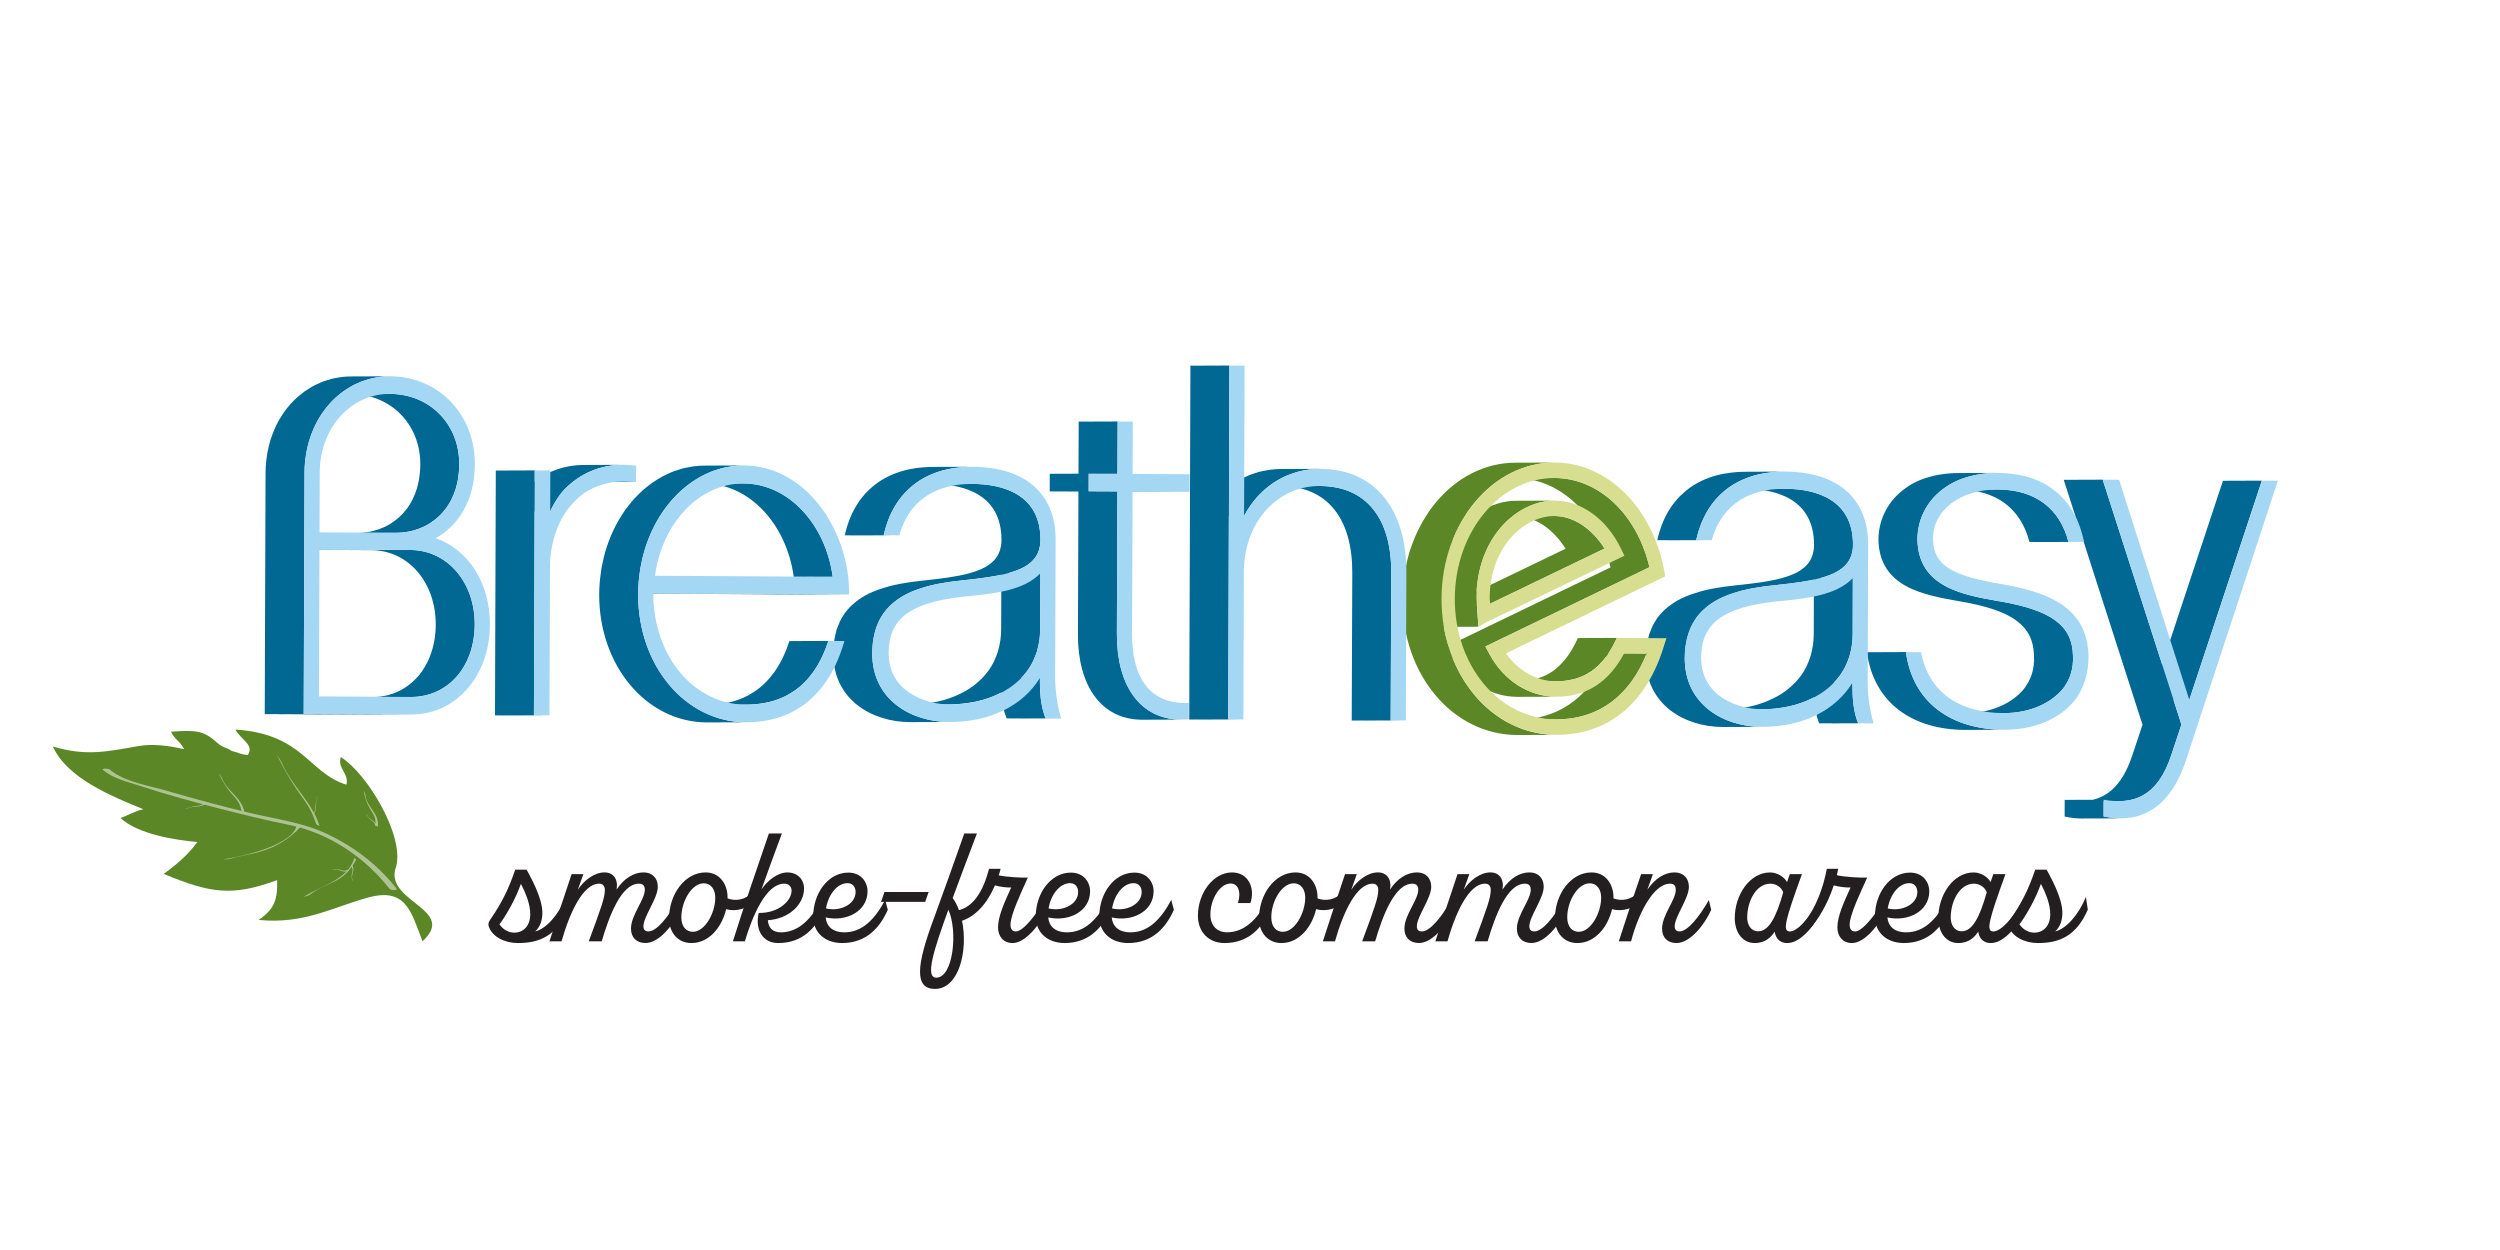 <?xml version="1.0" encoding="UTF-8"?>
<svg id="Layer_1" data-name="Layer 1" xmlns="http://www.w3.org/2000/svg" viewBox="0 0 2000 1000">
  <defs>
    <style>
      .cls-1 {
        fill: #005778;
      }

      .cls-2 {
        fill: #006892;
      }

      .cls-3 {
        fill: #a4d7f4;
      }

      .cls-4 {
        fill: #adc393;
      }

      .cls-5 {
        fill: #d7de90;
      }

      .cls-6 {
        fill: #231f20;
      }

      .cls-7 {
        fill: #5c8727;
      }
    </style>
  </defs>
  <g>
    <path class="cls-6" d="m454.25,727.71c-9,20.49-21.88,26.73-39.88,26.73-10.66,0-20.22-4.99-23.12-12.6-.97-2.21-.55-4.02.83-5.95,9.42-13.57,15.09-25.34,20.08-40.16h9.14c3.46,6.51,12.88,22.99,12.6,35.17-.14,5.82-2.21,11.36-5.82,14.27,8.72-2.08,18.55-12.88,24.65-27.56l1.52,10.11Zm-37.52-20.63c-4.16,11.91-11.91,25.48-17.17,32.4,2.63,3.88,7.06,6.64,11.77,6.64,8.03,0,12.74-6.23,12.88-14.12.14-8.86-3.88-17.86-7.48-24.92Z"/>
    <path class="cls-6" d="m504.78,742.94c0-10.94,11.08-23.12,11.08-31.15,0-3.19-1.52-4.85-4.71-4.85-13.99,0-23.68,25.34-29.77,46.11h-10.39c10.11-27.14,12.88-35.03,12.88-41.13,0-3.19-1.66-4.98-4.57-4.98-12.88,0-23.54,23.12-30.05,46.11h-9.69c5.68-17.86,11.77-35.86,17.72-53.73h9.42l-4.43,12.46c4.85-7.34,13.02-13.85,21.33-13.85,6.92,0,11.08,5.12,9.69,13.71,5.95-9,13.71-13.71,21.6-13.71,6.92,0,11.35,4.57,11.35,11.49,0,9.28-11.49,23.82-11.49,31.57,0,2.77,1.25,4.16,4.02,4.16,6.51,0,15.65-11.35,23.4-24.93l2.08,7.75c-5.4,11.77-16.89,26.45-27.83,26.45-7.2,0-11.63-4.43-11.63-11.5Z"/>
    <path class="cls-6" d="m602.81,722.17c-4.71,4.16-13.57,7.62-21.88,5.13-3.32,14.12-13.43,27.14-27.83,27.14-10.8,0-17.86-8.45-17.86-19.67,0-19.25,12.6-36.83,29.22-36.83,11.91,0,17.59,10.25,17.59,19.66v1.11c6.37,2.49,14.82,1.11,19.52-4.85l1.25,8.31Zm-30.6-4.01c0-6.23-3.05-11.49-9.27-11.49-9.56,0-17.86,14.4-17.86,27.14,0,7.61,3.88,11.63,9.27,11.63,9.42,0,17.86-14.82,17.86-27.28Z"/>
    <path class="cls-6" d="m659.29,727.85c-6.37,13.98-16.89,26.59-36.69,26.59-12.6,0-18.69-10.8-15.65-24.09,16.34.28,26.31-10.11,26.31-17.72,0-3.32-2.08-5.68-5.95-5.68-14.26,0-25.06,24.92-31.43,46.11h-9.56c9-28.8,18.97-57.47,28.8-86.27h10.39c-5.13,13.43-11.5,31.44-16.34,44.73,4.85-7.06,12.74-13.57,20.77-13.57s13.29,5.54,13.29,12.88c0,12.46-11.77,24.23-28.94,25.34.42,5.95,3.74,9.69,10.39,9.69,13.85,0,24.09-10.11,32.54-25.89l2.08,7.89Z"/>
    <path class="cls-6" d="m710.24,727.85c-6.23,13.98-16.9,26.59-36.7,26.59-14.12-.14-22.99-8.86-22.99-21.19,0-18.56,11.91-35.17,28.11-35.17,10.39,0,15.37,7.75,15.37,14.96,0,15.92-16.89,24.65-33.51,20.91.69,6.92,5.26,11.91,15.09,11.91,13.99,0,24.09-10.11,32.54-25.89l2.08,7.89Zm-49.44-1.11c11.22,2.77,23.68-3.19,23.68-13.16,0-3.74-2.21-7.06-6.37-7.06-8.58,0-15.51,9.42-17.31,20.22Z"/>
    <path class="cls-6" d="m704.83,721.48l2.77-7.89h35.31l-2.77,7.89h-35.31Z"/>
    <path class="cls-6" d="m837.34,727.85c-5.12,11.49-16.89,26.59-27.28,26.59-7.62,0-11.63-5.68-11.63-12.46,0-9.42,5.54-20.77,10.52-31.99-3.05.14-8.58-.42-13.02-1.66-6.23,14.68-15.51,24.65-26.31,28.25,4.99,23.95-2.49,54.56-21.6,54.56-16.62,0-15.09-18.56-.83-56.64,5.54-14.96,16.62-46.11,24.23-67.71h10.11c-9.41,24.51-13.85,36.97-19.38,51.65,2.08,2.77,3.74,6.09,4.98,9.69,11.49-2.91,19.39-14.82,24.09-33.09h9.28c-.42,1.8-.97,3.6-1.52,5.26,6.79,1.38,18,1.94,23.27,1.8-5.13,11.49-13.85,29.77-13.85,37.53,0,3.6,1.39,5.54,4.29,5.54,5.95,0,17.31-14.54,22.57-25.06l2.08,7.76Zm-78.65-.14c-11.35,31.57-18.97,54.42-9.69,54.42,13.85,0,17.31-37.8,9.69-54.42Z"/>
    <path class="cls-6" d="m888.29,727.85c-6.23,13.98-16.9,26.59-36.7,26.59-14.12-.14-22.99-8.86-22.99-21.19,0-18.56,11.91-35.17,28.11-35.17,10.39,0,15.37,7.75,15.37,14.96,0,15.92-16.89,24.65-33.51,20.91.69,6.92,5.26,11.91,15.09,11.91,13.99,0,24.09-10.11,32.54-25.89l2.08,7.89Zm-49.44-1.11c11.22,2.77,23.68-3.19,23.68-13.16,0-3.74-2.21-7.06-6.37-7.06-8.58,0-15.51,9.42-17.31,20.22Z"/>
    <path class="cls-6" d="m939.1,727.85c-6.23,13.98-16.9,26.59-36.7,26.59-14.12-.14-22.99-8.86-22.99-21.19,0-18.56,11.91-35.17,28.11-35.17,10.39,0,15.37,7.75,15.37,14.96,0,15.92-16.89,24.65-33.51,20.91.69,6.92,5.26,11.91,15.09,11.91,13.99,0,24.09-10.11,32.54-25.89l2.08,7.89Zm-49.44-1.11c11.22,2.77,23.68-3.19,23.68-13.16,0-3.74-2.21-7.06-6.37-7.06-8.58,0-15.51,9.42-17.31,20.22Z"/>
    <path class="cls-6" d="m1016.22,727.85c-6.37,13.98-16.89,26.59-36.69,26.59-11.91,0-21.19-8.17-21.19-21.88,0-18.14,12.32-34.62,27.28-34.62,12.88,0,18.83,12.32,14.68,24.51h-9.97c2.91-9.14,0-15.65-5.82-15.65-8.72,0-16.2,12.74-16.2,24.78,0,9.28,5.68,14.26,13.29,14.26,13.85,0,24.09-10.11,32.54-25.89l2.08,7.89Z"/>
    <path class="cls-6" d="m1074.78,722.17c-4.71,4.16-13.57,7.62-21.88,5.13-3.32,14.12-13.43,27.14-27.83,27.14-10.8,0-17.86-8.45-17.86-19.67,0-19.25,12.6-36.83,29.22-36.83,11.91,0,17.59,10.25,17.59,19.66v1.11c6.37,2.49,14.82,1.11,19.52-4.85l1.25,8.31Zm-30.6-4.01c0-6.23-3.05-11.49-9.28-11.49-9.55,0-17.86,14.4-17.86,27.14,0,7.61,3.88,11.63,9.27,11.63,9.42,0,17.86-14.82,17.86-27.28Z"/>
    <path class="cls-6" d="m1123.52,742.94c0-10.94,11.08-23.12,11.08-31.15,0-3.19-1.52-4.85-4.71-4.85-13.99,0-23.68,25.34-29.77,46.11h-10.39c10.11-27.14,12.88-35.03,12.88-41.13,0-3.19-1.66-4.98-4.57-4.98-12.88,0-23.54,23.12-30.05,46.11h-9.69c5.68-17.86,11.77-35.86,17.72-53.73h9.42l-4.43,12.46c4.85-7.34,13.02-13.85,21.33-13.85,6.92,0,11.08,5.12,9.69,13.71,5.95-9,13.71-13.71,21.6-13.71,6.92,0,11.35,4.57,11.35,11.49,0,9.28-11.49,23.82-11.49,31.57,0,2.77,1.25,4.16,4.02,4.16,6.51,0,15.65-11.35,23.4-24.93l2.08,7.75c-5.4,11.77-16.89,26.45-27.83,26.45-7.2,0-11.63-4.43-11.63-11.5Z"/>
    <path class="cls-6" d="m1213.51,742.94c0-10.94,11.08-23.12,11.08-31.15,0-3.19-1.52-4.85-4.71-4.85-13.99,0-23.68,25.34-29.77,46.11h-10.39c10.11-27.14,12.88-35.03,12.88-41.13,0-3.19-1.66-4.98-4.57-4.98-12.88,0-23.54,23.12-30.05,46.11h-9.69c5.68-17.86,11.77-35.86,17.72-53.73h9.42l-4.43,12.46c4.85-7.34,13.02-13.85,21.33-13.85,6.92,0,11.08,5.12,9.69,13.71,5.95-9,13.71-13.71,21.6-13.71,6.92,0,11.35,4.57,11.35,11.49,0,9.28-11.49,23.82-11.49,31.57,0,2.77,1.25,4.16,4.02,4.16,6.51,0,15.65-11.35,23.4-24.93l2.08,7.75c-5.4,11.77-16.89,26.45-27.83,26.45-7.2,0-11.63-4.43-11.63-11.5Z"/>
    <path class="cls-6" d="m1311.53,722.17c-4.71,4.16-13.57,7.62-21.88,5.13-3.32,14.12-13.43,27.14-27.83,27.14-10.8,0-17.86-8.45-17.86-19.67,0-19.25,12.6-36.83,29.22-36.83,11.91,0,17.59,10.25,17.59,19.66v1.11c6.37,2.49,14.82,1.11,19.52-4.85l1.25,8.31Zm-30.6-4.01c0-6.23-3.05-11.49-9.28-11.49-9.55,0-17.86,14.4-17.86,27.14,0,7.61,3.88,11.63,9.27,11.63,9.42,0,17.86-14.82,17.86-27.28Z"/>
    <path class="cls-6" d="m1329.66,742.94c0-10.94,10.94-22.99,10.94-30.88,0-3.32-1.24-5.12-4.57-5.12-13.85,0-25.89,25.75-31.16,46.11h-9.83c5.82-17.86,11.63-35.86,17.86-53.73h9.42l-4.43,12.46c6.09-9,13.85-13.85,21.74-13.85,6.92,0,11.49,4.57,11.49,11.49,0,9.42-11.35,23.82-11.35,31.57,0,2.77,1.38,4.16,3.88,4.16,6.37,0,15.65-11.49,23.4-25.06l1.94,7.76c-5.26,11.77-16.76,26.59-27.83,26.59-7.2,0-11.49-4.43-11.49-11.5Z"/>
    <path class="cls-6" d="m1457.59,727.85c-5.4,11.77-16.75,26.59-27.69,26.59-7.48,0-9.69-5.54-10.11-9.14-2.49,3.74-6.92,9.14-16.06,9.14-9.83,0-15.92-8.73-15.92-19.94,0-18.69,12.05-36.55,28.25-36.55,5.95,0,11.63,3.88,13.57,7.75l2.21-6.37h9.69c-13.29,36.83-15.79,45.84-9.69,45.84s15.93-10.8,23.68-25.06l2.08,7.76Zm-31.02-13.99c-1.25-3.74-5.4-6.92-10.25-6.92-11.35,0-18.56,13.85-18.56,27.14,0,5.54,2.77,10.94,8.86,10.94,8.31,0,14.27-10.94,19.94-31.16Z"/>
    <path class="cls-6" d="m1508.68,727.85c-4.98,11.49-16.75,26.59-27.14,26.59-7.62,0-11.63-5.68-11.63-12.46,0-9.42,5.54-20.77,10.52-31.99-3.19.14-8.86-.42-13.43-1.66-5.13,15.65-13.02,28.11-19.8,35.45-5.12,5.68-9.97,1.25-3.46-6.51,8.73-10.66,14.82-26.73,17.72-42.23h9.14c-.41,1.66-.69,3.46-1.11,5.12,6.64,1.52,18.69,2.08,24.23,1.94-5.13,11.49-13.99,29.77-13.99,37.53,0,3.6,1.39,5.54,4.43,5.54,5.82,0,17.31-14.54,22.57-25.06l1.94,7.76Z"/>
    <path class="cls-6" d="m1559.63,727.85c-6.23,13.98-16.9,26.59-36.7,26.59-14.12-.14-22.99-8.86-22.99-21.19,0-18.56,11.91-35.17,28.11-35.17,10.39,0,15.37,7.75,15.37,14.96,0,15.92-16.89,24.65-33.51,20.91.69,6.92,5.26,11.91,15.09,11.91,13.99,0,24.09-10.11,32.54-25.89l2.08,7.89Zm-49.44-1.11c11.22,2.77,23.68-3.19,23.68-13.16,0-3.74-2.21-7.06-6.37-7.06-8.58,0-15.51,9.42-17.31,20.22Z"/>
    <path class="cls-6" d="m1620.41,727.85c-5.4,11.77-16.75,26.59-27.69,26.59-7.48,0-9.69-5.54-10.11-9.14-2.49,3.74-6.92,9.14-16.06,9.14-9.83,0-15.92-8.73-15.92-19.94,0-18.69,12.05-36.55,28.25-36.55,5.95,0,11.63,3.88,13.57,7.75l2.21-6.37h9.69c-13.29,36.83-15.79,45.84-9.69,45.84s15.93-10.8,23.68-25.06l2.08,7.76Zm-31.02-13.99c-1.25-3.74-5.4-6.92-10.25-6.92-11.35,0-18.56,13.85-18.56,27.14,0,5.54,2.77,10.94,8.86,10.94,8.31,0,14.27-10.94,19.94-31.16Z"/>
    <path class="cls-6" d="m1670.25,727.71c-9,20.49-21.88,26.73-39.88,26.73-10.66,0-20.22-4.99-23.12-12.6-.97-2.21-.55-4.02.83-5.95,9.42-13.57,15.09-25.34,20.08-40.16h9.14c3.46,6.51,12.88,22.99,12.6,35.17-.14,5.82-2.21,11.36-5.82,14.27,8.72-2.08,18.55-12.88,24.65-27.56l1.52,10.11Zm-37.52-20.63c-4.16,11.91-11.91,25.48-17.17,32.4,2.63,3.88,7.06,6.64,11.77,6.64,8.03,0,12.74-6.23,12.88-14.12.14-8.86-3.88-17.86-7.48-24.92Z"/>
  </g>
  <path class="cls-2" d="m1809.52,384.51l-31.17.12-48.64,146.96-47.56-147.85-31.17.12,15.97,49.64,47.06,146.27-7.97,23.93c-.62,1.91-1.28,3.7-1.95,5.45-.23.6-.48,1.16-.71,1.74-.48,1.15-.96,2.27-1.46,3.35-.27.58-.54,1.16-.81,1.72-.54,1.08-1.08,2.11-1.64,3.11-.24.44-.48.9-.73,1.33-.8,1.36-1.63,2.66-2.48,3.87-.17.24-.35.45-.52.69-.78,1.06-1.57,2.06-2.38,3-.31.36-.63.7-.95,1.05-.78.85-1.58,1.65-2.41,2.41-.25.23-.49.48-.75.69-1.07.93-2.18,1.79-3.32,2.57-.23.16-.48.3-.72.46-.95.61-1.91,1.17-2.9,1.69-.34.17-.68.35-1.02.52-1.08.52-2.19.98-3.33,1.39-.16.05-.32.13-.48.19-1.05.36-2.13.63-3.23.89l-22.5.08-.04,13.32c4.66,1.04,9.18,1.58,13.52,1.59l31.17-.12c-4.35-.01-8.86-.55-13.54-1.59l.03-12.12,11.7-.04c1.53,0,3.01-.07,4.47-.2.4-.03.78-.08,1.17-.12,1.14-.13,2.26-.3,3.36-.51.33-.07.66-.11.98-.19,1.39-.31,2.75-.67,4.06-1.12.14-.05.28-.11.42-.16,1.17-.42,2.3-.89,3.41-1.43.32-.15.64-.31.95-.48,1.04-.54,2.05-1.13,3.03-1.77.19-.13.39-.23.58-.37,1.17-.8,2.31-1.69,3.41-2.64.19-.16.36-.34.54-.51.91-.82,1.81-1.72,2.67-2.66.25-.27.5-.55.75-.83.95-1.09,1.87-2.23,2.76-3.47.04-.06.09-.11.14-.18.01-.02.02-.04.03-.05.9-1.27,1.76-2.63,2.61-4.05.19-.32.37-.67.55-1.01.63-1.11,1.24-2.27,1.83-3.48.23-.48.46-.96.69-1.46.55-1.19,1.09-2.43,1.61-3.7.19-.48.4-.94.58-1.43.69-1.77,1.36-3.61,1.99-5.55l7.96-23.93-6.33-19.68,12.62-.05,58.06-175.41Zm-211.09,7.08l-31.17.12c30.17.2,49.52,15.56,56.3,41.85l12.49.06,30.9-.12-12.22-.06c-6.78-26.29-26.13-41.64-56.3-41.85Zm55.75,153.4c.95-1.83,1.76-3.73,2.39-5.74,1.46-4.62,2.1-9.65,1.79-14.9-.57-23.98-17.29-36.21-58.65-43.29-29.19-5.13-65.27-11.08-65.8-49.87.01-2.16.21-4.31.51-6.44.07-.54.16-1.08.26-1.63.31-1.83.72-3.64,1.23-5.43.1-.33.16-.67.26-1,.68-2.17,1.55-4.29,2.54-6.38.24-.5.49-.99.75-1.49,1.07-2.07,2.23-4.11,3.61-6.05.04-.06.09-.13.13-.19,1.13-1.58,2.39-3.09,3.72-4.57.45-.49.93-.95,1.4-1.43.99-1.01,2.02-2,3.11-2.95.57-.49,1.16-.98,1.76-1.46,1.14-.91,2.35-1.78,3.59-2.61.59-.4,1.16-.81,1.78-1.19,1.84-1.14,3.75-2.21,5.78-3.17.1-.05.2-.1.31-.15,2.05-.96,4.22-1.8,6.46-2.57.74-.26,1.53-.47,2.29-.7,1.64-.5,3.32-.96,5.06-1.35.9-.2,1.81-.39,2.74-.57,1.8-.34,3.66-.61,5.56-.84.88-.1,1.74-.23,2.64-.31,2.82-.25,5.71-.4,8.73-.38l-31.17.12c-3.02-.02-5.91.13-8.73.38-.9.08-1.76.2-2.64.31-1.9.23-3.76.49-5.56.84-.93.18-1.84.36-2.74.57-1.75.4-3.43.86-5.07,1.36-.76.23-1.54.44-2.28.69-2.27.78-4.46,1.64-6.53,2.61-.05.02-.11.05-.17.08-2.07.98-4,2.07-5.87,3.23-.59.37-1.14.76-1.7,1.14-1.28.87-2.52,1.76-3.7,2.7-.57.45-1.11.9-1.66,1.37-1.16,1-2.25,2.04-3.29,3.12-.4.42-.83.81-1.21,1.24-3.08,3.38-5.58,7.08-7.57,10.97-.23.44-.45.87-.66,1.32-1,2.11-1.88,4.27-2.58,6.47-.02.07-.05.13-.08.2-.07.24-.1.49-.17.73-.52,1.81-.93,3.64-1.25,5.49-.09.54-.18,1.06-.25,1.6-.29,2.14-.49,4.29-.51,6.45.53,38.8,36.62,44.75,65.8,49.88,41.36,7.08,58.1,19.32,58.65,43.29.29,5.15-.29,10.1-1.7,14.65-.02.08-.07.16-.1.25-.63,2-1.44,3.9-2.38,5.73-.33.64-.74,1.24-1.11,1.86-.93,1.55-1.87,3.11-3.02,4.5-9.78,11.57-26.6,19.05-46.65,19.14l31.17-.12c20.04-.08,36.88-7.56,46.65-19.14.55-.67,1.08-1.36,1.58-2.06.56-.79.99-1.66,1.48-2.49.36-.6.75-1.18,1.07-1.8Zm-129.46-23.33l-31.17.12c5.46,39.97,35.61,61.87,78.27,62.14h.88l31.17-.12h-.88c-42.66-.26-72.81-22.16-78.27-62.14Zm-42.74,28.31v-3.83s-15,.06-15,.06c.11-.12.23-.23.34-.35,1.54-1.61,2.98-3.32,4.31-5.12.17-.23.39-.43.56-.66.04-.05.07-.12.1-.17,1.42-2,2.67-4.13,3.81-6.36.31-.62.57-1.29.87-1.93.78-1.68,1.47-3.41,2.08-5.21.14-.43.37-.81.5-1.25.13-.43.18-.93.31-1.37.48-1.72.87-3.49,1.2-5.32.16-.87.34-1.71.46-2.6.37-2.72.61-5.53.62-8.49l.12-44.9-26.44.1c.17-.05.37-.08.55-.13.23-.06.45-.13.67-.2,1.99-.55,3.85-1.16,5.62-1.81.46-.17.93-.34,1.38-.51,1.87-.74,3.64-1.54,5.25-2.43.26-.14.48-.31.73-.45,1.37-.8,2.63-1.67,3.79-2.61.32-.25.64-.5.94-.76,1.24-1.1,2.35-2.28,3.31-3.58.05-.08.14-.13.19-.21.36-.5.64-1.06.95-1.59.22-.37.46-.72.66-1.1.38-.75.68-1.55.98-2.36.12-.34.28-.64.39-.99,0-.04.02-.06.04-.1.22-.72.35-1.51.51-2.28.1-.48.24-.93.31-1.42.19-1.34.3-2.73.3-4.21.1-36.12-29.37-44.7-54.33-44.82h-1l-31.17.12h1c24.95.12,54.42,8.71,54.33,44.82,0,1.49-.11,2.9-.31,4.24-.05.32-.14.61-.2.93-.18.98-.37,1.95-.64,2.84-.11.35-.27.66-.39.99-.3.81-.6,1.61-.98,2.36-.19.39-.44.73-.66,1.1-.36.61-.72,1.23-1.14,1.8-.95,1.29-2.06,2.48-3.31,3.58-.29.27-.63.51-.94.76-1.16.93-2.4,1.8-3.77,2.6-.26.15-.49.32-.75.46-1.6.89-3.36,1.68-5.23,2.42-.46.18-.94.36-1.41.53-1.75.64-3.6,1.24-5.55,1.78-.25.07-.49.15-.75.22-2.21.6-4.57,1.13-7.02,1.62-.57.11-1.16.23-1.75.34-2.41.46-4.89.89-7.51,1.29-.1.01-.19.03-.29.05-2.8.42-5.74.79-8.76,1.16-.66.08-1.32.16-1.99.24-2.96.35-5.99.69-9.13,1.02-2.78.28-5.55.61-8.31.98-.78.1-1.55.22-2.33.33-2.2.32-4.39.67-6.56,1.07-.65.12-1.31.22-1.96.35-2.7.53-5.37,1.13-7.97,1.81-.53.14-1.04.3-1.57.45-2.11.58-4.17,1.22-6.18,1.92-.71.25-1.42.49-2.11.76-2.26.85-4.47,1.77-6.58,2.8-.19.1-.39.17-.58.26-2.25,1.13-4.37,2.4-6.42,3.76-.57.37-1.11.78-1.66,1.17-1.55,1.12-3.02,2.32-4.43,3.59-.48.43-.97.84-1.42,1.29-1.72,1.7-3.32,3.53-4.76,5.52-.07.1-.16.17-.23.27-.32.46-.57,1.01-.88,1.49-.82,1.26-1.62,2.54-2.32,3.91-.4.79-.75,1.63-1.12,2.45-.57,1.29-1.11,2.63-1.59,4.03-.16.46-.38.86-.52,1.32-.14.46-.19,1.01-.32,1.48-.48,1.74-.87,3.57-1.2,5.46-.15.89-.33,1.74-.45,2.66-.37,2.86-.61,5.84-.63,9.05-.11,37.68,31.65,54.98,61.19,55.13h1.26c10.38-.04,20.77-.08,31.16-.12h-1.25c-29.55-.14-61.3-17.45-61.2-55.13.02-3.23.26-6.24.64-9.12.11-.84.28-1.61.42-2.42.34-1.98.75-3.9,1.26-5.71.25-.9.51-1.78.79-2.64.49-1.46,1.05-2.85,1.66-4.2.34-.78.67-1.57,1.05-2.31.73-1.43,1.56-2.76,2.41-4.06.36-.54.67-1.12,1.05-1.64,1.45-2,3.05-3.84,4.78-5.55.45-.44.93-.84,1.39-1.26,1.42-1.29,2.9-2.5,4.47-3.63.54-.39,1.07-.79,1.63-1.16,2.05-1.36,4.18-2.63,6.44-3.76.18-.09.38-.16.56-.25,2.12-1.04,4.34-1.96,6.6-2.81.69-.26,1.4-.51,2.1-.75,2.02-.7,4.08-1.34,6.18-1.93.52-.14,1.04-.31,1.57-.45,2.61-.68,5.27-1.28,7.97-1.81.65-.13,1.31-.23,1.96-.35,2.17-.4,4.36-.75,6.57-1.07.77-.11,1.55-.23,2.32-.33,2.76-.37,5.53-.7,8.31-.98,3.16-.33,6.2-.67,9.17-1.02.64-.07,1.28-.15,1.91-.23,3.03-.37,6-.75,8.82-1.17.06-.01.11-.02.17-.03,2.66-.4,5.19-.84,7.65-1.31.56-.11,1.13-.22,1.68-.32.63-.13,1.18-.28,1.79-.42l-.12,43.82c-.01,2.96-.25,5.76-.62,8.49-.12.89-.31,1.73-.46,2.6-.33,1.82-.72,3.6-1.2,5.32-.25.89-.52,1.76-.81,2.62-.61,1.8-1.31,3.54-2.08,5.22-.3.64-.55,1.31-.87,1.93-1.14,2.23-2.4,4.37-3.81,6.37-.2.28-.45.54-.65.83-1.34,1.81-2.78,3.51-4.32,5.13-.53.55-1.07,1.08-1.62,1.61-1.44,1.4-2.95,2.71-4.53,3.95-.48.37-.93.78-1.42,1.14-2.05,1.52-4.21,2.91-6.46,4.19-.53.3-1.08.56-1.63.85-1.81.96-3.67,1.86-5.58,2.68-.75.32-1.5.64-2.26.94-2.06.81-4.16,1.54-6.3,2.19-.46.14-.9.31-1.37.44-2.58.73-5.21,1.33-7.88,1.83-.75.14-1.51.25-2.27.37-2.04.34-4.11.61-6.18.82-.82.08-1.63.17-2.45.23-2.76.21-5.53.34-8.31.33l31.16-.12c2.78.01,5.55-.13,8.31-.33.83-.06,1.64-.15,2.46-.23,2.07-.2,4.12-.48,6.17-.81.76-.13,1.53-.23,2.29-.38,2.67-.51,5.3-1.1,7.87-1.83.48-.13.93-.31,1.4-.45,2.13-.64,4.22-1.37,6.26-2.17.78-.3,1.54-.62,2.29-.95,1.7-.73,3.35-1.54,4.97-2.38.54,8.38,1.98,15.16,4.22,20.74l12.49.06,31.17-.12-12.49-.06c-2.91-7.23-4.52-16.39-4.48-28.54Zm-112.55-117.86l-12.45-.06c.52-2.33,1.11-4.59,1.78-6.79.36-1.18.77-2.31,1.17-3.45.28-.79.53-1.61.83-2.38.53-1.35,1.12-2.65,1.72-3.95.38-.84.77-1.67,1.18-2.49.7-1.4,1.43-2.79,2.22-4.13.36-.59.75-1.14,1.11-1.72.65-1.02,1.29-2.05,1.99-3.02,1.39-1.95,2.9-3.77,4.48-5.52.42-.46.87-.9,1.3-1.35,1.26-1.31,2.59-2.56,3.96-3.75.51-.43,1.01-.88,1.52-1.3,1.82-1.47,3.71-2.86,5.71-4.12.25-.15.51-.28.76-.43,1.8-1.1,3.68-2.11,5.62-3.03.66-.32,1.33-.61,2.01-.91,1.78-.78,3.62-1.49,5.5-2.14.54-.18,1.05-.39,1.6-.56,2.39-.75,4.87-1.38,7.42-1.9.64-.13,1.3-.22,1.95-.34,2.05-.37,4.15-.67,6.3-.9.79-.08,1.58-.17,2.38-.23,2.8-.22,5.65-.37,8.61-.35l-31.17.12c-2.96-.02-5.81.13-8.61.35-.8.07-1.58.15-2.37.23-2.16.23-4.28.53-6.33.9-.64.11-1.28.2-1.91.33-2.57.53-5.05,1.16-7.45,1.91-.52.16-1.02.36-1.53.54-1.91.65-3.78,1.37-5.58,2.16-.66.29-1.31.58-1.96.89-1.96.94-3.87,1.96-5.69,3.07-.22.14-.47.26-.7.4-2,1.26-3.9,2.66-5.71,4.13-.52.42-1.02.87-1.54,1.31-1.36,1.18-2.67,2.42-3.93,3.72-.45.46-.91.91-1.34,1.38-1.57,1.73-3.07,3.55-4.45,5.48-.05.08-.13.15-.19.23-.73,1.04-1.4,2.13-2.08,3.22-.26.43-.56.82-.82,1.26-1.97,3.32-3.7,6.89-5.17,10.7-.16.42-.3.87-.45,1.29-.49,1.36-1,2.71-1.43,4.12-.04.14-.07.31-.12.45-.65,2.16-1.23,4.38-1.73,6.67l12.44.06,31.17-.12Z"/>
  <path class="cls-7" d="m1286.65,522.78c.13-.22.28-.43.42-.65.4-.62.81-1.22,1.2-1.87,1.28-2.12,2.51-4.33,3.66-6.73l1.54-3.2-31.17.12-1.54,3.2c-1.16,2.42-2.4,4.64-3.68,6.77-.36.6-.75,1.17-1.12,1.75-.96,1.5-1.97,2.91-3.01,4.26-.49.63-.98,1.27-1.48,1.87-1.1,1.31-2.25,2.52-3.42,3.67-.44.43-.86.91-1.31,1.32-1.64,1.49-3.34,2.85-5.12,4.05-.32.22-.67.39-.99.59-1.49.95-3.02,1.82-4.6,2.58-.66.32-1.35.58-2.03.87-1.33.56-2.69,1.06-4.09,1.49-.76.23-1.52.45-2.3.65-1.47.37-2.99.66-4.54.9-.72.11-1.42.26-2.16.34-2.29.26-4.65.42-7.1.41l31.16-.12c2.46.01,4.81-.15,7.11-.41.73-.08,1.43-.23,2.15-.34,1.55-.25,3.08-.54,4.56-.91.77-.2,1.53-.42,2.28-.64,1.42-.44,2.79-.95,4.12-1.51.67-.28,1.35-.54,2-.86,1.61-.76,3.16-1.64,4.65-2.61.31-.2.64-.35.95-.56,1.78-1.2,3.49-2.57,5.12-4.06.46-.41.88-.89,1.33-1.33,1.16-1.14,2.29-2.34,3.38-3.62.53-.63,1.04-1.29,1.56-1.96.37-.49.76-.96,1.14-1.45-1.3,3.09-2.65,6.13-4.14,8.97-.14.27-.28.55-.42.83-1.75,3.25-3.65,6.3-5.66,9.18-.25.37-.49.75-.75,1.1-1.59,2.21-3.26,4.31-5,6.29-.38.43-.78.84-1.16,1.26-1.57,1.72-3.2,3.35-4.89,4.88-.31.29-.61.59-.93.87-1.93,1.7-3.94,3.25-6.02,4.71-.48.33-.96.64-1.45.97-1.91,1.27-3.88,2.45-5.9,3.52-.28.14-.55.32-.84.46-2.25,1.15-4.59,2.14-6.97,3.05-.57.21-1.14.41-1.72.61-2.28.79-4.6,1.49-6.99,2.06-.2.05-.39.11-.58.16-2.55.58-5.19.99-7.86,1.31-.65.07-1.3.14-1.96.2-2.73.25-5.49.43-8.34.42l31.17-.12c2.85.01,5.61-.16,8.34-.42.66-.07,1.31-.13,1.96-.2,2.67-.32,5.31-.73,7.86-1.31.2-.04.39-.11.58-.16,2.39-.57,4.72-1.27,6.99-2.06.58-.2,1.15-.4,1.72-.61,2.38-.9,4.72-1.9,6.97-3.05.28-.14.55-.31.84-.46,2.02-1.07,3.99-2.25,5.9-3.52.48-.33.97-.64,1.45-.97,2.07-1.46,4.08-3.01,6.02-4.71.32-.28.62-.58.93-.87,1.69-1.53,3.32-3.16,4.89-4.88.39-.42.78-.83,1.16-1.26,1.74-1.98,3.41-4.08,5-6.29.1-.14.21-.26.31-.4.16-.22.28-.48.43-.7,2.01-2.88,3.91-5.92,5.66-9.18.14-.27.28-.55.42-.82,1.8-3.42,3.49-7.01,5-10.82-7.32-.04-14.98-.07-18.05-.08l-12.63.05Zm-124.72,3.06c11.65,19.73,30.81,31.54,51.84,31.64h.78l31.17-.12h-.78c-21.88-.11-41.83-12.8-53.3-33.99l-3.34-6.18c6.15-2.98,123.02-59.4,131.27-63.41-9.84-41.99-40.22-71.22-75.67-71.39l-31.16.12c35.43.17,65.82,29.4,75.65,71.39-7.86,3.83-114.66,55.38-129.69,62.65-1.47-4.87-2.74-9.86-3.62-15.04l27.64-.11-1.3-18.4,10.65-.04c11.02-5.32,81.3-39.16,91.56-44.11-9.77-15.69-24.69-25.98-39.86-26.05l-31.17.12c15.17.07,30.1,10.36,39.87,26.05-7.4,3.57-46.03,22.17-71.13,34.26.05-.98.05-1.99.13-2.95.07-.9.2-1.76.3-2.65.19-1.77.4-3.53.69-5.24.16-.99.36-1.96.55-2.94.31-1.56.64-3.09,1.02-4.59.25-.96.49-1.92.76-2.85.42-1.46.88-2.88,1.36-4.28.31-.92.62-1.84.96-2.73.56-1.46,1.17-2.86,1.79-4.25.34-.75.64-1.52,1-2.25.9-1.88,1.87-3.69,2.9-5.43.11-.2.21-.41.32-.6,1.13-1.91,2.34-3.72,3.6-5.47,1.45-2.02,2.97-3.95,4.57-5.76.23-.27.49-.5.73-.76,1.38-1.51,2.79-2.96,4.26-4.31.63-.59,1.31-1.11,1.96-1.66,1.11-.95,2.23-1.89,3.38-2.74.76-.57,1.54-1.07,2.31-1.6,1.1-.74,2.2-1.46,3.32-2.12.81-.48,1.64-.92,2.46-1.35,1.13-.59,2.26-1.14,3.41-1.65.83-.37,1.67-.73,2.51-1.05,1.19-.46,2.39-.86,3.59-1.22.81-.25,1.61-.51,2.43-.72,1.33-.34,2.67-.58,4.01-.81.69-.11,1.37-.28,2.06-.36,2.03-.25,4.05-.4,6.07-.39l-31.17.12c-2.02-.01-4.04.13-6.07.39-.69.08-1.37.25-2.06.36-1.34.23-2.67.47-4.01.81-.81.21-1.61.48-2.43.72-1.2.37-2.4.76-3.59,1.22-.84.33-1.67.69-2.51,1.05-1.15.51-2.28,1.05-3.41,1.65-.83.43-1.65.88-2.46,1.36-1.13.66-2.23,1.38-3.32,2.12-.78.52-1.55,1.03-2.31,1.6-1.15.86-2.26,1.79-3.38,2.74-.66.55-1.32,1.07-1.96,1.66-1.47,1.35-2.88,2.79-4.26,4.31-.24.27-.5.49-.73.76-1.6,1.81-3.12,3.73-4.57,5.76-.08.1-.16.19-.23.3-1.17,1.66-2.3,3.38-3.37,5.18-.01.02-.02.05-.04.07.48-1.19.94-2.39,1.44-3.56.52-1.21,1.04-2.43,1.59-3.61.85-1.8,1.76-3.55,2.69-5.29.59-1.1,1.16-2.22,1.78-3.3,1.02-1.77,2.12-3.47,3.22-5.17.62-.95,1.2-1.92,1.84-2.84,1.61-2.3,3.29-4.52,5.04-6.65.28-.34.57-.68.85-1.02,1.82-2.16,3.71-4.22,5.68-6.18.28-.28.57-.56.86-.84,2.03-1.98,4.12-3.88,6.29-5.64.18-.15.37-.28.55-.43,2.25-1.81,4.57-3.5,6.95-5.06l.16-.11c2.37-1.54,4.81-2.93,7.3-4.22.3-.15.59-.31.89-.46,2.4-1.2,4.85-2.26,7.34-3.21.4-.16.81-.31,1.21-.46,2.48-.9,5-1.67,7.56-2.31.41-.1.83-.2,1.24-.29,2.62-.6,5.27-1.1,7.96-1.42.31-.04.63-.06.94-.09,2.84-.31,5.7-.49,8.6-.48l-31.17.12c-2.9-.02-5.76.17-8.59.48-.31.03-.63.05-.95.09-2.68.32-5.32.81-7.93,1.42-.43.1-.85.19-1.28.3-2.55.64-5.06,1.41-7.53,2.3-.42.15-.84.31-1.26.48-2.47.95-4.91,1.99-7.29,3.19-.32.16-.64.34-.96.51-2.47,1.27-4.89,2.64-7.23,4.17-.08.05-.17.11-.25.17-2.35,1.54-4.63,3.21-6.85,4.99-.2.16-.42.31-.61.48-2.16,1.76-4.23,3.64-6.26,5.61-.3.29-.6.57-.89.87-1.96,1.96-3.85,4.02-5.66,6.17-.29.34-.57.69-.86,1.03-1.58,1.92-3.11,3.88-4.57,5.93-.16.23-.3.49-.47.72-.64.93-1.23,1.92-1.86,2.87-1.1,1.68-2.18,3.36-3.19,5.12-.64,1.11-1.23,2.26-1.84,3.41-.9,1.69-1.78,3.39-2.61,5.14-.58,1.23-1.11,2.49-1.66,3.75-.75,1.76-1.47,3.53-2.16,5.35-.48,1.29-.94,2.61-1.38,3.93-.31.92-.67,1.81-.96,2.75-.31.99-.53,2.02-.81,3.03-.36,1.26-.7,2.51-1.01,3.79-.5,2.02-.93,4.06-1.33,6.12-.25,1.29-.52,2.57-.73,3.87-.37,2.23-.63,4.5-.88,6.79-.13,1.16-.3,2.31-.4,3.48-.29,3.46-.46,6.96-.48,10.51-.2,60.81,40.03,108.73,91.6,109.04l31.17-.12c-37.18-.22-68.39-25.27-82.87-61.99Z"/>
  <path class="cls-2" d="m329.12,440l-73.55-.41-12.16.05.21-61.76c0-2.54.14-5.05.35-7.52.06-.7.16-1.38.24-2.08.19-1.75.41-3.49.7-5.19.14-.83.3-1.65.47-2.47.3-1.54.65-3.07,1.03-4.58.21-.84.43-1.67.67-2.5.42-1.46.89-2.9,1.38-4.32.28-.79.54-1.6.84-2.38.6-1.59,1.27-3.13,1.97-4.65.25-.55.48-1.13.74-1.67,1-2.08,2.08-4.1,3.24-6.05.03-.06.08-.11.11-.17,1.1-1.84,2.29-3.62,3.53-5.33,1.33-1.84,2.74-3.61,4.22-5.3.16-.18.3-.38.45-.55,1.66-1.85,3.4-3.6,5.22-5.24.56-.51,1.17-.96,1.74-1.45,1.31-1.11,2.63-2.2,4.02-3.2.71-.52,1.46-.99,2.19-1.48,1.32-.87,2.65-1.72,4.02-2.49.8-.45,1.62-.88,2.44-1.29,1.38-.7,2.78-1.35,4.22-1.96.85-.36,1.71-.7,2.58-1.03,1.48-.54,3-1.01,4.53-1.45.86-.24,1.71-.51,2.59-.72,1.68-.4,3.4-.69,5.12-.96.76-.12,1.51-.28,2.28-.37,2.51-.29,5.06-.46,7.66-.45l-31.17.12c-2.58-.01-5.12.16-7.62.44-.85.1-1.67.28-2.51.41-1.64.25-3.27.53-4.87.91-.95.22-1.87.51-2.8.78-1.45.42-2.88.86-4.29,1.38-.94.34-1.85.72-2.77,1.11-1.36.57-2.69,1.19-4.01,1.85-.88.45-1.75.9-2.61,1.38-1.32.75-2.59,1.55-3.85,2.39-.78.52-1.57,1.02-2.33,1.57-1.34.98-2.63,2.04-3.9,3.11-.61.51-1.24.99-1.83,1.52-1.82,1.66-3.58,3.4-5.24,5.26-.07.08-.13.17-.2.25-1.58,1.79-3.07,3.67-4.49,5.64-.1.13-.21.25-.3.38-1.07,1.51-2.09,3.09-3.06,4.7-.08.13-.17.25-.25.39-1.16,1.94-2.23,3.97-3.24,6.04-.25.52-.47,1.07-.71,1.6-.71,1.55-1.39,3.13-2.01,4.74-.29.76-.54,1.54-.81,2.31-.33.94-.69,1.85-.99,2.81-.16.52-.27,1.06-.42,1.58-.24.83-.45,1.66-.67,2.49-.38,1.48-.71,2.99-1.01,4.5-.17.87-.34,1.72-.49,2.6-.27,1.61-.48,3.25-.66,4.91-.09.79-.2,1.57-.27,2.37-.2,2.45-.34,4.93-.35,7.45l-.66,193.27,31.17-.12.45-131.34,54.54.3c29.22.59,50.79,26.22,50.65,59.69,0,2.01-.1,3.98-.26,5.92-.05.58-.13,1.14-.19,1.71-.14,1.34-.29,2.67-.5,3.97-.11.68-.25,1.34-.37,2.01-.22,1.17-.46,2.33-.73,3.47-.16.66-.34,1.31-.52,1.96-.24.87-.51,1.73-.79,2.58-.85,2.64-1.84,5.17-2.98,7.57-.19.39-.39.75-.59,1.13-1.2,2.39-2.53,4.66-4.01,6.79-.1.13-.18.28-.27.42-1.08,1.51-2.22,2.94-3.44,4.31-.35.39-.73.73-1.09,1.11-.9.95-1.81,1.88-2.77,2.75-.51.46-1.06.88-1.59,1.31-.86.72-1.73,1.42-2.64,2.07-.6.43-1.23.83-1.85,1.22-.9.58-1.81,1.14-2.75,1.66-.66.36-1.33.71-2.01,1.04-.96.47-1.93.9-2.93,1.3-.7.29-1.4.57-2.12.82-1.04.37-2.12.68-3.2.98-.7.19-1.4.4-2.12.57-1.2.27-2.44.46-3.68.64-.63.09-1.25.22-1.89.29-1.9.2-3.83.33-5.8.31l31.17-.12c1.97.01,3.91-.11,5.8-.31.64-.07,1.26-.2,1.9-.29,1.24-.18,2.48-.37,3.68-.64.72-.16,1.42-.37,2.13-.57,1.08-.29,2.15-.61,3.19-.98.72-.25,1.43-.54,2.13-.82.98-.4,1.95-.83,2.91-1.29.69-.34,1.37-.69,2.04-1.06.92-.51,1.82-1.05,2.7-1.63.64-.41,1.28-.81,1.89-1.25.88-.63,1.72-1.31,2.56-2,.56-.46,1.14-.9,1.68-1.39.9-.81,1.75-1.69,2.6-2.58.42-.43.86-.83,1.26-1.29,1.19-1.34,2.33-2.76,3.39-4.25.04-.05.08-.09.12-.14.09-.13.15-.28.24-.4,1.45-2.08,2.74-4.31,3.93-6.64.2-.4.43-.79.62-1.2,1.16-2.42,2.14-4.97,2.99-7.62.08-.25.21-.48.29-.73.17-.54.29-1.11.44-1.66.2-.7.39-1.42.57-2.13.27-1.13.51-2.28.73-3.44.12-.66.26-1.31.37-1.97.22-1.36.38-2.73.52-4.13.05-.52.13-1.02.17-1.55.16-1.95.26-3.93.26-5.95.13-33.47-21.45-59.1-50.65-59.69Zm-48.17-124.77c31.84.2,55.39,24.29,55.3,56.25,0,2.16-.12,4.24-.3,6.27-.05.56-.12,1.1-.18,1.64-.16,1.49-.36,2.95-.61,4.37-.09.54-.19,1.08-.3,1.61-.31,1.54-.67,3.03-1.08,4.49-.08.29-.15.6-.24.9-.15.5-.35.96-.51,1.45-.69,2.1-1.48,4.09-2.37,5.99-.26.56-.51,1.12-.78,1.66-1.08,2.11-2.25,4.12-3.55,5.97-.33.48-.7.91-1.05,1.37-.81,1.07-1.64,2.11-2.51,3.09-.48.54-.98,1.04-1.48,1.55-.83.84-1.69,1.66-2.57,2.43-.53.46-1.06.93-1.61,1.37-.98.78-1.98,1.5-3.01,2.19-.48.33-.94.67-1.43.98-1.49.93-3.02,1.79-4.59,2.55-.42.2-.85.36-1.26.54-1.2.54-2.42,1.05-3.65,1.49-.62.22-1.25.41-1.87.6-1.08.34-2.16.64-3.25.91-.65.16-1.29.3-1.94.43-1.15.23-2.3.41-3.46.55-.57.07-1.13.17-1.7.22-1.72.16-3.43.26-5.14.25l31.17-.12c1.71.01,3.43-.08,5.14-.25.56-.05,1.12-.14,1.68-.22,1.17-.15,2.33-.33,3.49-.57.64-.13,1.27-.27,1.9-.42,1.11-.27,2.21-.58,3.31-.92.61-.19,1.21-.37,1.81-.58,1.27-.46,2.52-.98,3.76-1.54.38-.17.78-.31,1.16-.5,1.58-.76,3.12-1.62,4.62-2.57.47-.29.91-.63,1.37-.93,1.04-.71,2.07-1.45,3.07-2.24.54-.43,1.06-.89,1.58-1.34.89-.78,1.75-1.59,2.59-2.44.5-.51.99-1.01,1.47-1.55.88-.98,1.7-2.02,2.51-3.09.28-.37.6-.69.88-1.08.06-.09.11-.2.17-.29,1.3-1.85,2.47-3.86,3.55-5.97.27-.54.52-1.1.78-1.66.89-1.9,1.68-3.89,2.37-5.99.11-.33.27-.61.37-.95.05-.16.08-.34.13-.5.09-.3.15-.6.24-.9.41-1.45.77-2.94,1.08-4.49.11-.53.2-1.07.29-1.61.25-1.42.45-2.87.61-4.37.06-.55.13-1.08.18-1.64.17-2.03.29-4.11.3-6.27.08-31.95-23.46-56.04-55.3-56.25l-31.17.12Zm775.15,73.57l-31.17.12c37.12.18,57.01,26.19,56.9,69.21l-.46,118.29,31.17-.12.46-118.29c.11-43.02-19.79-69.03-56.9-69.21Zm-26.08-8.52c1.67-.69,3.39-1.3,5.12-1.86,1.07-.34,2.14-.7,3.23-1,1.93-.51,3.93-.89,5.93-1.23.97-.17,1.91-.39,2.9-.52,3.02-.38,6.11-.6,9.27-.58l-31.17.12c-3.16-.02-6.24.2-9.26.58-.99.13-1.95.36-2.93.52-1.99.34-3.97.71-5.9,1.22-1.11.3-2.19.66-3.28,1.01-1.72.55-3.41,1.15-5.07,1.84-1.09.45-2.16.94-3.22,1.45-1.58.76-3.12,1.6-4.64,2.48-1,.58-2,1.17-2.97,1.81-1.52,1.01-2.97,2.1-4.41,3.22-.15.12-.3.24-.45.36l.32-97.27-31.16.12-.94,283.07,31.17-.12.53-162.7,12.15-.05c1.58-3,3.34-5.83,5.24-8.53,1.71-2.43,3.54-4.73,5.49-6.89.51-.57,1.09-1.07,1.62-1.62,1.5-1.56,3.03-3.08,4.66-4.49.8-.69,1.66-1.31,2.5-1.97,1.45-1.14,2.92-2.25,4.46-3.26.95-.63,1.93-1.2,2.92-1.78,1.53-.9,3.09-1.74,4.69-2.51,1.04-.5,2.1-.99,3.17-1.43Zm-112.39,182.27l31.17-.12c.76,0,1.53-.02,2.31-.06l-31.16.12c-.79.04-1.57.06-2.32.06Zm-24.12-55.28l.4-113.82,26.63.13,31.17-.12-45.63-.23-12.16.05v-.16l-22.99-.11.04-13.84,22.99-.09.16-41.9-31.17.12-.16,41.64-22.98.09-.04,14.1,22.98.11-.4,114.14c-.16,41.16,18.61,68.24,51.17,68.4h.51l31.16-.12h-.49c-32.56-.16-51.33-27.24-51.17-68.4Zm-61.53,35.05l-15.03.06c.12-.12.24-.23.36-.36,1.53-1.61,2.96-3.3,4.28-5.09.18-.24.4-.44.58-.68.04-.05.07-.13.11-.18,1.41-1.99,2.66-4.11,3.79-6.33.34-.67.61-1.38.93-2.07.75-1.65,1.43-3.34,2.03-5.11.14-.44.37-.83.51-1.28.13-.44.19-.94.31-1.38.48-1.71.86-3.49,1.19-5.3.16-.87.34-1.72.46-2.61.37-2.73.61-5.54.62-8.5l.17-44.9-26.41.1c.14-.04.31-.07.46-.11.27-.07.51-.16.76-.23,1.96-.54,3.79-1.14,5.55-1.79.47-.17.94-.34,1.39-.52,1.88-.75,3.65-1.55,5.26-2.43.23-.13.45-.29.68-.42,1.4-.81,2.67-1.7,3.85-2.66.29-.24.6-.48.89-.72,1.25-1.11,2.37-2.31,3.34-3.61.05-.07.12-.12.17-.19.33-.45.57-.96.86-1.43.26-.43.55-.85.78-1.3.3-.61.54-1.26.78-1.91.19-.48.42-.94.57-1.45,0-.01.01-.02.01-.04.14-.45.2-.94.31-1.4.18-.76.4-1.51.51-2.33.19-1.33.29-2.73.29-4.2.14-36.13-29.38-44.66-54.33-44.82h-1l-31.17.12h1c24.95.17,54.47,8.7,54.33,44.82,0,1.48-.11,2.88-.29,4.22-.06.42-.19.79-.27,1.2-.17.89-.33,1.79-.59,2.63-.1.31-.24.58-.35.88-.3.83-.61,1.65-.99,2.41-.22.45-.51.85-.76,1.28-.33.55-.66,1.11-1.04,1.64-.96,1.31-2.08,2.51-3.34,3.61-.29.25-.6.48-.89.72-1.18.95-2.46,1.84-3.85,2.66-.23.13-.45.29-.68.42-1.61.88-3.38,1.69-5.26,2.43-.45.18-.92.35-1.39.52-1.76.64-3.59,1.25-5.55,1.79-.26.08-.5.16-.76.23-2.2.59-4.54,1.12-6.97,1.61-.62.13-1.25.25-1.88.37-2.32.44-4.7.86-7.2,1.23-.21.03-.4.07-.61.1-2.73.41-5.59.78-8.53,1.14-.78.1-1.55.19-2.34.28-2.9.34-5.85.68-8.93,1.01-2.81.28-5.6.61-8.39.99-.71.09-1.41.2-2.12.29-2.32.33-4.61.71-6.88,1.13-.56.1-1.12.19-1.67.3-2.75.53-5.46,1.14-8.1,1.82-.47.12-.91.27-1.38.39-2.17.6-4.3,1.26-6.38,1.98-.67.23-1.33.46-1.99.71-2.33.87-4.6,1.82-6.78,2.88-.13.07-.27.11-.41.18-2.27,1.13-4.41,2.41-6.47,3.78-.55.36-1.06.75-1.59,1.13-1.58,1.14-3.09,2.36-4.51,3.67-.45.41-.92.79-1.35,1.22-1.73,1.72-3.35,3.56-4.81,5.57-.06.09-.15.16-.21.25-.29.41-.51.9-.79,1.32-.87,1.31-1.7,2.66-2.44,4.11-.38.73-.7,1.52-1.05,2.29-.61,1.37-1.17,2.76-1.67,4.24-.14.42-.34.78-.48,1.21-.13.42-.18.93-.3,1.36-.5,1.79-.9,3.67-1.24,5.62-.15.87-.33,1.72-.45,2.63-.36,2.86-.61,5.84-.62,9.05-.16,37.68,31.65,54.98,61.19,55.13h1.25l31.17-.12h-1.25c-29.55-.14-61.35-17.45-61.2-55.13.01-3.23.26-6.24.63-9.12.11-.82.27-1.6.41-2.4.35-2.04.77-4,1.29-5.87.23-.81.46-1.61.73-2.4.51-1.54,1.1-2.99,1.73-4.41.33-.73.63-1.47.99-2.17.77-1.49,1.63-2.89,2.53-4.25.31-.47.59-.99.92-1.45,1.46-2.02,3.09-3.88,4.83-5.6.42-.42.88-.79,1.32-1.19,1.44-1.31,2.94-2.54,4.53-3.69.53-.38,1.05-.77,1.59-1.13,2.06-1.37,4.2-2.65,6.46-3.78.15-.07.31-.13.46-.2,2.16-1.05,4.41-1.99,6.71-2.85.67-.25,1.35-.49,2.04-.73,2.05-.72,4.15-1.37,6.3-1.96.49-.13.96-.28,1.45-.42,2.64-.69,5.33-1.29,8.06-1.82.58-.11,1.16-.2,1.75-.31,2.25-.41,4.52-.78,6.81-1.11.72-.1,1.44-.21,2.16-.31,2.78-.37,5.57-.7,8.37-.98,3.07-.33,6.03-.66,8.93-1.01.78-.1,1.57-.19,2.34-.28,2.93-.36,5.8-.74,8.53-1.14.21-.04.4-.07.61-.1,2.5-.38,4.88-.79,7.2-1.23.63-.12,1.26-.24,1.88-.37.6-.13,1.14-.28,1.75-.4l-.16,43.81c-.01,2.98-.26,5.8-.63,8.55-.11.83-.28,1.61-.43,2.42-.34,1.91-.75,3.78-1.26,5.57-.23.81-.48,1.61-.74,2.41-.63,1.89-1.36,3.72-2.18,5.47-.27.57-.49,1.17-.78,1.73-1.15,2.27-2.43,4.44-3.87,6.47-.16.22-.34.42-.5.64-1.37,1.88-2.88,3.64-4.47,5.31-.5.53-1.02,1.04-1.54,1.54-1.47,1.43-3.02,2.77-4.63,4.03-.45.36-.88.73-1.34,1.07-2.07,1.52-4.24,2.93-6.5,4.22-.51.29-1.05.54-1.58.82-1.82.98-3.7,1.88-5.63,2.7-.74.32-1.48.63-2.23.92-2.08.82-4.21,1.55-6.38,2.2-.43.13-.86.29-1.29.42-2.59.73-5.24,1.32-7.92,1.83-.73.14-1.48.24-2.22.36-2.07.34-4.15.61-6.24.82-.8.08-1.6.17-2.41.23-2.77.2-5.54.34-8.32.32l31.17-.12c2.78.02,5.56-.11,8.33-.32.8-.06,1.6-.14,2.39-.22,2.11-.21,4.2-.49,6.27-.83.73-.12,1.46-.22,2.19-.36,2.69-.5,5.34-1.1,7.94-1.84.42-.11.81-.27,1.23-.39,2.19-.66,4.33-1.4,6.43-2.22.75-.3,1.48-.6,2.22-.92,1.72-.74,3.38-1.55,5.02-2.4.54,8.39,1.99,15.13,4.27,20.71l31.17-.12c-2.95-7.23-4.55-16.34-4.53-28.54v-3.78Zm-112.51-114.08l-12.49-.06c.51-2.32,1.1-4.55,1.76-6.72.41-1.34.87-2.63,1.34-3.92.23-.63.42-1.28.66-1.9.73-1.9,1.53-3.73,2.39-5.5.08-.16.16-.29.24-.45.79-1.61,1.63-3.17,2.53-4.68.38-.64.8-1.22,1.19-1.84.61-.96,1.22-1.92,1.87-2.83,1.41-1.97,2.94-3.84,4.54-5.61.37-.42.77-.8,1.16-1.2,1.32-1.37,2.7-2.68,4.14-3.92.46-.4.92-.81,1.39-1.19,1.85-1.5,3.77-2.91,5.8-4.2.15-.1.31-.17.46-.27,1.89-1.17,3.88-2.22,5.93-3.2.61-.29,1.24-.58,1.87-.86,1.83-.81,3.72-1.54,5.68-2.2.49-.17.96-.36,1.46-.52,2.41-.76,4.91-1.4,7.49-1.93.6-.13,1.23-.21,1.84-.32,2.08-.38,4.22-.69,6.41-.92.77-.08,1.54-.16,2.32-.23,2.81-.23,5.66-.37,8.62-.36l-31.17.12c-2.96-.01-5.82.13-8.63.36-.78.06-1.54.15-2.31.23-2.2.23-4.34.54-6.44.93-.6.11-1.22.19-1.81.31-2.59.54-5.1,1.18-7.52,1.94-.48.15-.92.33-1.39.49-1.98.66-3.9,1.41-5.76,2.23-.61.27-1.22.54-1.82.83-2.08.99-4.1,2.06-6.02,3.25-.13.08-.26.14-.39.22-2.04,1.28-3.97,2.7-5.83,4.21-.47.38-.92.78-1.37,1.17-1.45,1.25-2.83,2.56-4.16,3.94-.38.4-.78.78-1.15,1.19-1.61,1.77-3.13,3.63-4.55,5.61-.05.07-.11.12-.16.19-.55.78-1.04,1.61-1.56,2.41-.45.7-.93,1.38-1.36,2.11-.68,1.14-1.29,2.34-1.91,3.54-.32.63-.66,1.22-.97,1.86-.8,1.67-1.55,3.4-2.24,5.17-.26.66-.47,1.37-.72,2.05-.41,1.16-.84,2.29-1.21,3.48-.03.1-.05.2-.08.3-.66,2.18-1.26,4.41-1.76,6.72l12.49.06,31.17-.12Zm-89.98,90.38c-.22.56-.45,1.12-.67,1.68-.58,1.43-1.19,2.84-1.84,4.24-.25.54-.49,1.09-.76,1.63-1.81,3.74-3.9,7.37-6.29,10.81-.34.49-.71.96-1.06,1.45-.94,1.28-1.92,2.52-2.95,3.73-.38.45-.76.91-1.16,1.35-2.84,3.17-6.02,6.08-9.57,8.65-.48.35-.98.67-1.48,1.01-1.38.94-2.83,1.82-4.33,2.66-.56.31-1.11.63-1.68.92-4.05,2.08-8.51,3.75-13.41,4.95-.71.18-1.45.31-2.17.46-1.87.39-3.8.72-5.79.96-.79.1-1.57.22-2.38.29-2.75.26-5.59.43-8.58.41l31.17-.12c3,.02,5.83-.15,8.58-.42.81-.07,1.58-.19,2.37-.28,2-.25,3.94-.58,5.81-.97.72-.16,1.45-.29,2.15-.46,4.91-1.2,9.37-2.88,13.43-4.96.57-.29,1.11-.61,1.66-.92,1.5-.83,2.95-1.72,4.34-2.66.5-.34,1-.66,1.49-1.01,1.77-1.28,3.48-2.62,5.07-4.06,0,0,.01-.02.03-.02,1.57-1.43,3.03-2.95,4.43-4.51.43-.48.84-.98,1.25-1.46.98-1.16,1.92-2.35,2.82-3.58.24-.32.52-.63.76-.96.15-.2.27-.43.41-.64,1.17-1.68,2.28-3.4,3.31-5.16.06-.11.12-.23.18-.34.98-1.7,1.87-3.43,2.72-5.18.29-.6.56-1.2.84-1.8.61-1.34,1.2-2.69,1.75-4.05.25-.61.5-1.21.73-1.82.72-1.89,1.41-3.79,2.02-5.7l-31.17.12c-.62,1.92-1.31,3.84-2.04,5.74Zm-65.48-131.71c35.49.23,65.24,32.34,71.02,74.65l31.16-.12c-5.78-42.32-35.53-74.43-71.01-74.66l-31.17.12Zm-53.48,88.43c0-.16.02-.33.02-.49l137.56.81,31.17-.12-156.63-.93-12.09.05c.03-3.14.17-6.26.42-9.33.09-1.15.27-2.27.39-3.4.23-2.14.48-4.27.81-6.36.21-1.28.48-2.54.72-3.81.37-1.9.75-3.79,1.2-5.65.32-1.3.67-2.58,1.03-3.86.49-1.75,1-3.47,1.56-5.17.44-1.35.91-2.69,1.4-4.01.6-1.62,1.24-3.21,1.9-4.79.54-1.28,1.09-2.55,1.68-3.81.72-1.55,1.49-3.05,2.28-4.55.63-1.2,1.25-2.4,1.92-3.56.84-1.48,1.74-2.89,2.65-4.31.7-1.1,1.38-2.2,2.12-3.26.74-1.07,1.54-2.07,2.31-3.09,1.17-1.55,2.35-3.1,3.6-4.56.85-1.01,1.75-1.95,2.63-2.91,1.24-1.34,2.5-2.66,3.8-3.91.96-.92,1.95-1.8,2.94-2.67,1.32-1.16,2.67-2.28,4.05-3.34,1.04-.81,2.1-1.6,3.18-2.35,1.42-.99,2.87-1.91,4.33-2.81,1.11-.67,2.22-1.34,3.36-1.96,1.52-.83,3.08-1.56,4.65-2.27,1.14-.52,2.29-1.07,3.45-1.53,1.65-.66,3.35-1.19,5.05-1.72,1.14-.36,2.26-.76,3.42-1.05,1.89-.49,3.83-.83,5.77-1.15,1.01-.17,2-.42,3.02-.55,2.98-.37,5.99-.58,9.05-.56l-31.17.12c-3.06-.02-6.08.19-9.05.56-1.02.13-2.01.37-3.02.55-1.94.33-3.87.66-5.76,1.15-1.16.3-2.29.7-3.43,1.06-1.7.53-3.38,1.06-5.03,1.72-1.18.46-2.32,1.01-3.47,1.54-1.56.71-3.11,1.44-4.62,2.26-1.15.63-2.27,1.3-3.39,1.98-1.45.89-2.88,1.8-4.28,2.78-1.09.76-2.17,1.56-3.23,2.38-1.36,1.05-2.68,2.15-3.99,3.29-1.02.89-2.03,1.79-3.01,2.74-1.27,1.22-2.5,2.5-3.71,3.81-.92.99-1.84,1.98-2.72,3.01-1.2,1.42-2.34,2.91-3.48,4.41-.59.78-1.24,1.49-1.81,2.3-.22.31-.41.64-.62.96-.69.99-1.33,2.04-1.99,3.07-.95,1.48-1.89,2.97-2.78,4.52-.63,1.1-1.21,2.23-1.81,3.35-.83,1.57-1.63,3.15-2.39,4.77-.55,1.18-1.07,2.38-1.58,3.59-.7,1.65-1.37,3.32-2,5.03-.46,1.25-.91,2.51-1.33,3.79-.25.76-.56,1.5-.8,2.28-.31,1.02-.55,2.09-.84,3.13-.34,1.22-.67,2.43-.98,3.66-.47,1.93-.87,3.9-1.25,5.87-.23,1.2-.49,2.38-.68,3.6-.35,2.17-.6,4.37-.84,6.58-.12,1.07-.28,2.13-.37,3.21-.27,3.31-.44,6.65-.45,10.03-.19,57.03,37.71,102.17,85.98,102.47l31.17-.12c-48.27-.3-86.17-45.43-85.98-102.47Zm-9.87-90.28h-.64l-31.17.12c.22-.01.43-.01.64,0,2.65.01,5.38.17,8.2.47l31.16-.12c-2.81-.3-5.54-.46-8.19-.47Zm-33.84-13.09c-14.81.06-27.98,4.74-39.04,13.21l.03-8.86-31.17.12-.65,195.89,31.16-.12.55-163.09,12.48-.05c.88-1.9,1.84-3.75,2.85-5.56.28-.51.58-1,.88-1.51.82-1.39,1.67-2.75,2.58-4.06.29-.43.58-.85.88-1.27,1.27-1.77,2.62-3.46,4.07-5.02,12.38-12.67,28.24-19.71,46.56-19.79l-31.17.12Z"/>
  <polygon class="cls-1" points="328.64 571.62 297.47 571.74 211.79 571.27 242.96 571.15 328.64 571.62"/>
  <path class="cls-3" d="m348.49,430.6c25.88,8.89,43.52,35.29,43.44,69.14-.16,41.05-27.19,72.11-63.3,71.88l-85.67-.47.66-193.27c.16-43.4,30.12-77.05,68.53-76.87,38.74.25,67.87,30.47,67.72,70.42-.07,29.7-13.63,49.06-31.37,59.18Zm-19.82,126.98c29.54.14,50.95-24.06,51.1-57.9.13-33.47-21.45-59.1-50.65-59.69l-73.55-.41-.41,117.53,73.51.46m-72.88-179.64l-.18,47.94,61.4.35c24.27.17,50.27-17.19,50.41-54.87.08-31.95-23.46-56.04-55.3-56.25-31.5-.2-56.24,27.47-56.33,62.83"/>
  <path class="cls-3" d="m1695.27,383.8l56.19,176.12,58.06-175.41,12.78.07-73.66,224.05c-10.35,31.36-28.82,46.17-52.23,46.05-4.35-.01-8.86-.55-13.54-1.59l.04-13.32c4.11.75,8.01,1.13,11.69,1.16,19.92.1,33.94-10.75,42.61-37.36l7.96-23.93-63.02-195.91,13.11.06Z"/>
  <path class="cls-3" d="m1598.13,378.34c37.44.18,61.96,19.73,69.09,55.17l-12.49-.06c-6.78-26.29-26.13-41.64-56.3-41.85-30.55-.14-52.29,16.84-52.01,39.66.23,22.47,17.93,29.77,55.36,36.12,35.08,6.27,67.56,17.14,69.04,56.71.29,13.71-3.67,27.34-11.93,37.23-12.2,14.37-32.24,22.59-55.89,22.48-42.66-.26-72.81-22.16-78.27-62.14l12.16.11c5.8,31.61,30.04,48.48,65.8,48.71,20.35.1,37.47-7.42,47.37-19.14,5.96-7.19,8.9-16.67,8.31-26.98-.57-23.98-17.29-36.21-58.65-43.29-29.19-5.13-65.27-11.08-65.8-49.87.12-26.64,21.88-53.12,64.21-52.86Z"/>
  <path class="cls-3" d="m1494.16,546.58c-.07,9.94,2.18,24.37,4.79,31.99l-12.49-.06c-2.91-7.23-4.52-16.39-4.48-28.54v-3.83c-13.5,22.03-39.49,35.55-73.01,35.33-29.55-.14-61.3-17.45-61.2-55.13.17-44.5,35.96-54.59,72.13-58.19,37.41-3.93,62.37-8.36,62.48-32.34.1-36.12-29.37-44.7-54.33-44.82-30.89-.2-51.28,14.51-58.63,41.11l-12.45-.06c7.66-34.97,33-55,71.11-54.76,42.33.27,66.55,21.69,66.45,58.59l-.39,110.71Zm-12.02-39.23l.12-44.9c-13.15,13.98-37.78,16.52-61.09,18.69-43.35,4.67-60.14,17.91-60.26,44.87-.08,32.35,31.4,41.28,48.15,41.41,36.45.17,72.93-18.63,73.09-60.08"/>
  <g>
    <path class="cls-5" d="m1296.58,438.53l2.95,6.07-110.12,53.01-6.67,3.79-1.61-22.87c.17-48.44,32.67-78.26,62.7-78.05,21.16.1,41.38,14.68,52.76,38.04Zm-104.5,44.44c11.02-5.32,81.3-39.16,91.56-44.11-9.77-15.69-24.69-25.98-39.86-26.05-24.89-.12-51.88,24.99-52.04,65.84.01.11.19,2.32.34,4.32"/>
    <path class="cls-5" d="m1293.48,510.33l39.65.24-2.61,8.26c-14.23,44.7-44.66,69.19-85.7,69-51.57-.31-91.82-48.23-91.6-109.04.2-60.26,40.89-109.07,90.73-108.77,41.85.27,77.73,35.62,87.31,86l.94,5.05c-5.78,2.79-115.59,55.83-127.44,61.6,9.79,13.8,24.22,22.31,40.21,22.38,21.41.11,36.76-10.2,46.97-31.51l1.54-3.2Zm-48.58,65.18c33.52.16,58.89-18.58,72.44-52.69-7.32-.04-14.98-.07-18.05-.08-12.18,22.9-30.3,34.8-54.34,34.63-21.88-.11-41.83-12.8-53.3-33.99l-3.34-6.18c6.15-2.98,123.02-59.4,131.27-63.41-9.84-41.99-40.22-71.22-75.67-71.39-43.95-.26-79.88,43.01-80.07,96.45-.18,53.92,35.43,96.39,81.06,96.66"/>
  </g>
  <polygon class="cls-1" points="1124.71 576.37 1093.54 576.49 1081.37 576.43 1112.54 576.31 1124.71 576.37"/>
  <polygon class="cls-1" points="994.69 575.57 963.53 575.69 951.42 575.63 982.59 575.51 994.69 575.57"/>
  <path class="cls-3" d="m983.51,292.44l12.16.12-.41,120.2c12.22-23.15,34.29-37.85,61.2-37.67,43.33.27,68.81,31.97,68.63,82.96l-.4,118.3-12.16-.06.46-118.29c.11-43.02-19.79-69.03-56.9-69.21-34.14-.22-60.84,28.9-61,68.46l-.41,118.3-12.1-.06.93-283.07Z"/>
  <path class="cls-3" d="m894.09,337.18l12.16.12-.16,41.84,45.63.28-.04,14.04-45.63-.23-.4,114.1c-.13,32.47,12.44,54.96,42.49,55.1.98,0,1.95-.01,2.95-.06l-.02,12.98c-2.19.22-4.32.32-6.41.31-32.56-.16-51.33-27.24-51.17-68.4l.4-114.14-22.99-.11.04-14.1,22.99.17.16-41.9Z"/>
  <polygon class="cls-1" points="848.93 574.75 817.78 574.87 805.32 574.76 836.49 574.64 848.93 574.75"/>
  <path class="cls-3" d="m844.14,542.77c-.02,9.88,2.23,24.32,4.79,31.99l-12.44-.11c-2.95-7.23-4.55-16.34-4.53-28.54v-3.78c-13.5,21.97-39.49,35.49-72.96,35.27-29.55-.14-61.35-17.45-61.2-55.13.12-44.5,35.96-54.54,72.08-58.13,37.45-3.99,62.42-8.41,62.48-32.38.14-36.13-29.38-44.66-54.33-44.82-30.88-.2-51.28,14.51-58.58,41.12l-12.49-.06c7.7-34.98,33.03-54.95,71.1-54.76,42.38.25,66.6,21.74,66.45,58.59l-.39,110.75Zm-12.02-39.28l.17-44.9c-13.2,14.03-37.83,16.51-61.14,18.68-43.36,4.67-60.14,17.91-60.22,44.93-.13,32.29,31.35,41.27,48.11,41.35,36.44.23,72.92-18.57,73.08-60.06"/>
  <path class="cls-3" d="m595.24,372.36c50.52.3,84.81,53.75,84.01,103.19l-156.63-.93c.16,51,32.85,88.84,73.9,89.09,39.74.25,57.85-25.13,66.16-50.95l12.84.06c-11.99,42.17-39.3,65.23-79.04,64.99-48.27-.3-86.17-45.43-85.98-102.47.19-57.11,38.1-103.26,84.74-102.98Zm-71.23,88.23l142.16.86c-5.78-42.32-35.53-74.43-71.01-74.66-35.77-.23-65.44,31.59-71.15,73.8"/>
  <polygon class="cls-1" points="439.58 572.27 408.41 572.39 395.97 572.33 427.12 572.21 439.58 572.27"/>
  <path class="cls-3" d="m498.59,371.86c3.36.01,6.8.26,10.33.76l-.1,12.92c-2.81-.3-5.54-.46-8.19-.47-18.32-.1-32.52,6.65-41.74,16.88-12.2,12.54-18.81,31.48-18.91,52.01l-.41,118.3-12.45-.06.66-195.89,12.5.06-.13,32.69c2.97-6.42,6.64-12.51,11.25-17.43,12.53-12.81,28.6-19.88,47.19-19.79Z"/>
  <path class="cls-7" d="m316.17,695.51l.7-2.12c6.83-24.67-22.92-74.36-44.2-87.76-3.08,8.93,6.89,13.36,4.42,22.12-30.71-9.59-34.38-40.53-88.75-44.11,4.49,8.45,15.3,12.09,9.9,20.39-6.3-.6-5.74-1.48-12.7-3.23-5.64-3.59-7.03-2.35-11.92-6.7-10.15-9.02-15.53-10.39-36.87-8.72,4.03,7.42,6.55,6.59,10.54,13.97-12.6-2.87-24.94-4.47-36.14-2.55-25.85,4.47-42.01,8.4-68.86.39,11.3,25.36,47.06,39.84,72.49,50.25-5.1.58-13.32,5.33-18.37,6.95,13.88,13.05,44.09,17.69,61.46,19.22-6.87,9.66-16.8,18.23-26.91,25.53,37.45,15.39,54.43,18.31,90.74,4.96.32,14.6-1.42,22.91-14.85,31.85,35.8,3.55,58.2-9.68,86.95-17.74,30.92-8.67,34.92,10.66,44.2,34.84,27.7-25.4-28.36-31.05-21.84-57.54Z"/>
  <g>
    <path class="cls-4" d="m82.46,616c7.91,6.91,20.39,9.64,30.1,12.86,20.8,6.88,42.03,12.56,63.23,18.05,18.09,4.68,36.28,9.12,54.6,12.8,32.25,6.46,61.11,25.6,81.24,51.35,1.01,1.28,6.94,1.58,5.46-.31-14.84-18.99-33.82-33.33-55.53-43.63-19.41-9.2-41.51-11.92-62.24-16.9-21.94-5.27-43.77-11.09-65.42-17.44-13.86-4.06-34.77-7.29-45.99-17.09-1.23-1.07-7.11-1.13-5.46.31h0Z"/>
    <path class="cls-4" d="m221.49,603.83c16.86,34.59,24.8,34.67,31.29,55.04.49,1.53,2.67,1.11,3.14,2.58-6.49-20.37-21.62-31.55-30.16-50.41-1.57-3.46-4.26-7.21-4.26-7.21Z"/>
    <path class="cls-4" d="m292.78,651.05c3.59,6.36,6.59,5.21,7.4,9.46.06.32.92-.11.98.2-.81-4.26-5.64-4.88-7.35-8.45-.31-.64-1.04-1.21-1.04-1.21Z"/>
    <path class="cls-4" d="m254.08,636.38c-2.64,8.15-.9,10.94-3.08,13.95-.95,1.31.49.46.32.76,2.44-4.19.8-8.54,2.41-12.89.29-.78.35-1.81.35-1.81Z"/>
    <path class="cls-4" d="m175.12,618.76c8.83,19.39,15.97,17.97,18.07,30.03.16.9,2.2.23,2.36,1.1-2.1-12.05-13.68-16.53-17.91-27.22-.78-1.96-2.52-3.91-2.52-3.91Z"/>
    <path class="cls-4" d="m147.73,647.4c9.26-4.07,11.35-1.3,15.91-4.91.34-.27.85.62,1.18.36-4.56,3.6-10.08,1.52-14.95,3.96-.89.45-2.13.58-2.13.58Z"/>
    <path class="cls-4" d="m291,632.59c2.91,17.47,10.85,17.27,9.14,27.67-.14.77,2.21.49,2.09,1.25,1.73-10.39-8.94-15.76-9.85-25.31-.18-1.72-1.38-3.6-1.38-3.6Z"/>
    <path class="cls-4" d="m281.88,705.12c-1.88-7.11,1.88-8.45-.86-12.07-.21-.26.95-.58.75-.84,2.74,3.61-1.26,7.54.09,11.31.23.68.02,1.6.02,1.6Z"/>
    <path class="cls-4" d="m265.82,695.55c7.26-1.22,8.25,2.64,12.1.25.28-.19.49.99.77.83-3.84,2.4-7.4-1.95-11.28-.95-.7.17-1.6-.12-1.6-.12Z"/>
    <path class="cls-4" d="m180.45,687.2c40.4-7.13,55.3-18.69,56.65-26.24.28-1.58,1.16.19,3.56.39-20.52,21.68-40.56,20.84-56.36,25.66-1.44.44-8.49,1.01-3.85.19Z"/>
    <path class="cls-4" d="m243.04,717.29c16.25-9.7,34.59-13.58,40.31-30.32.29-.85.39-.96,1.54.87-11.18,20.04-21.11,16.02-37.7,28.39-.36.27-4.75,1.42-4.14,1.06Z"/>
  </g>
</svg>